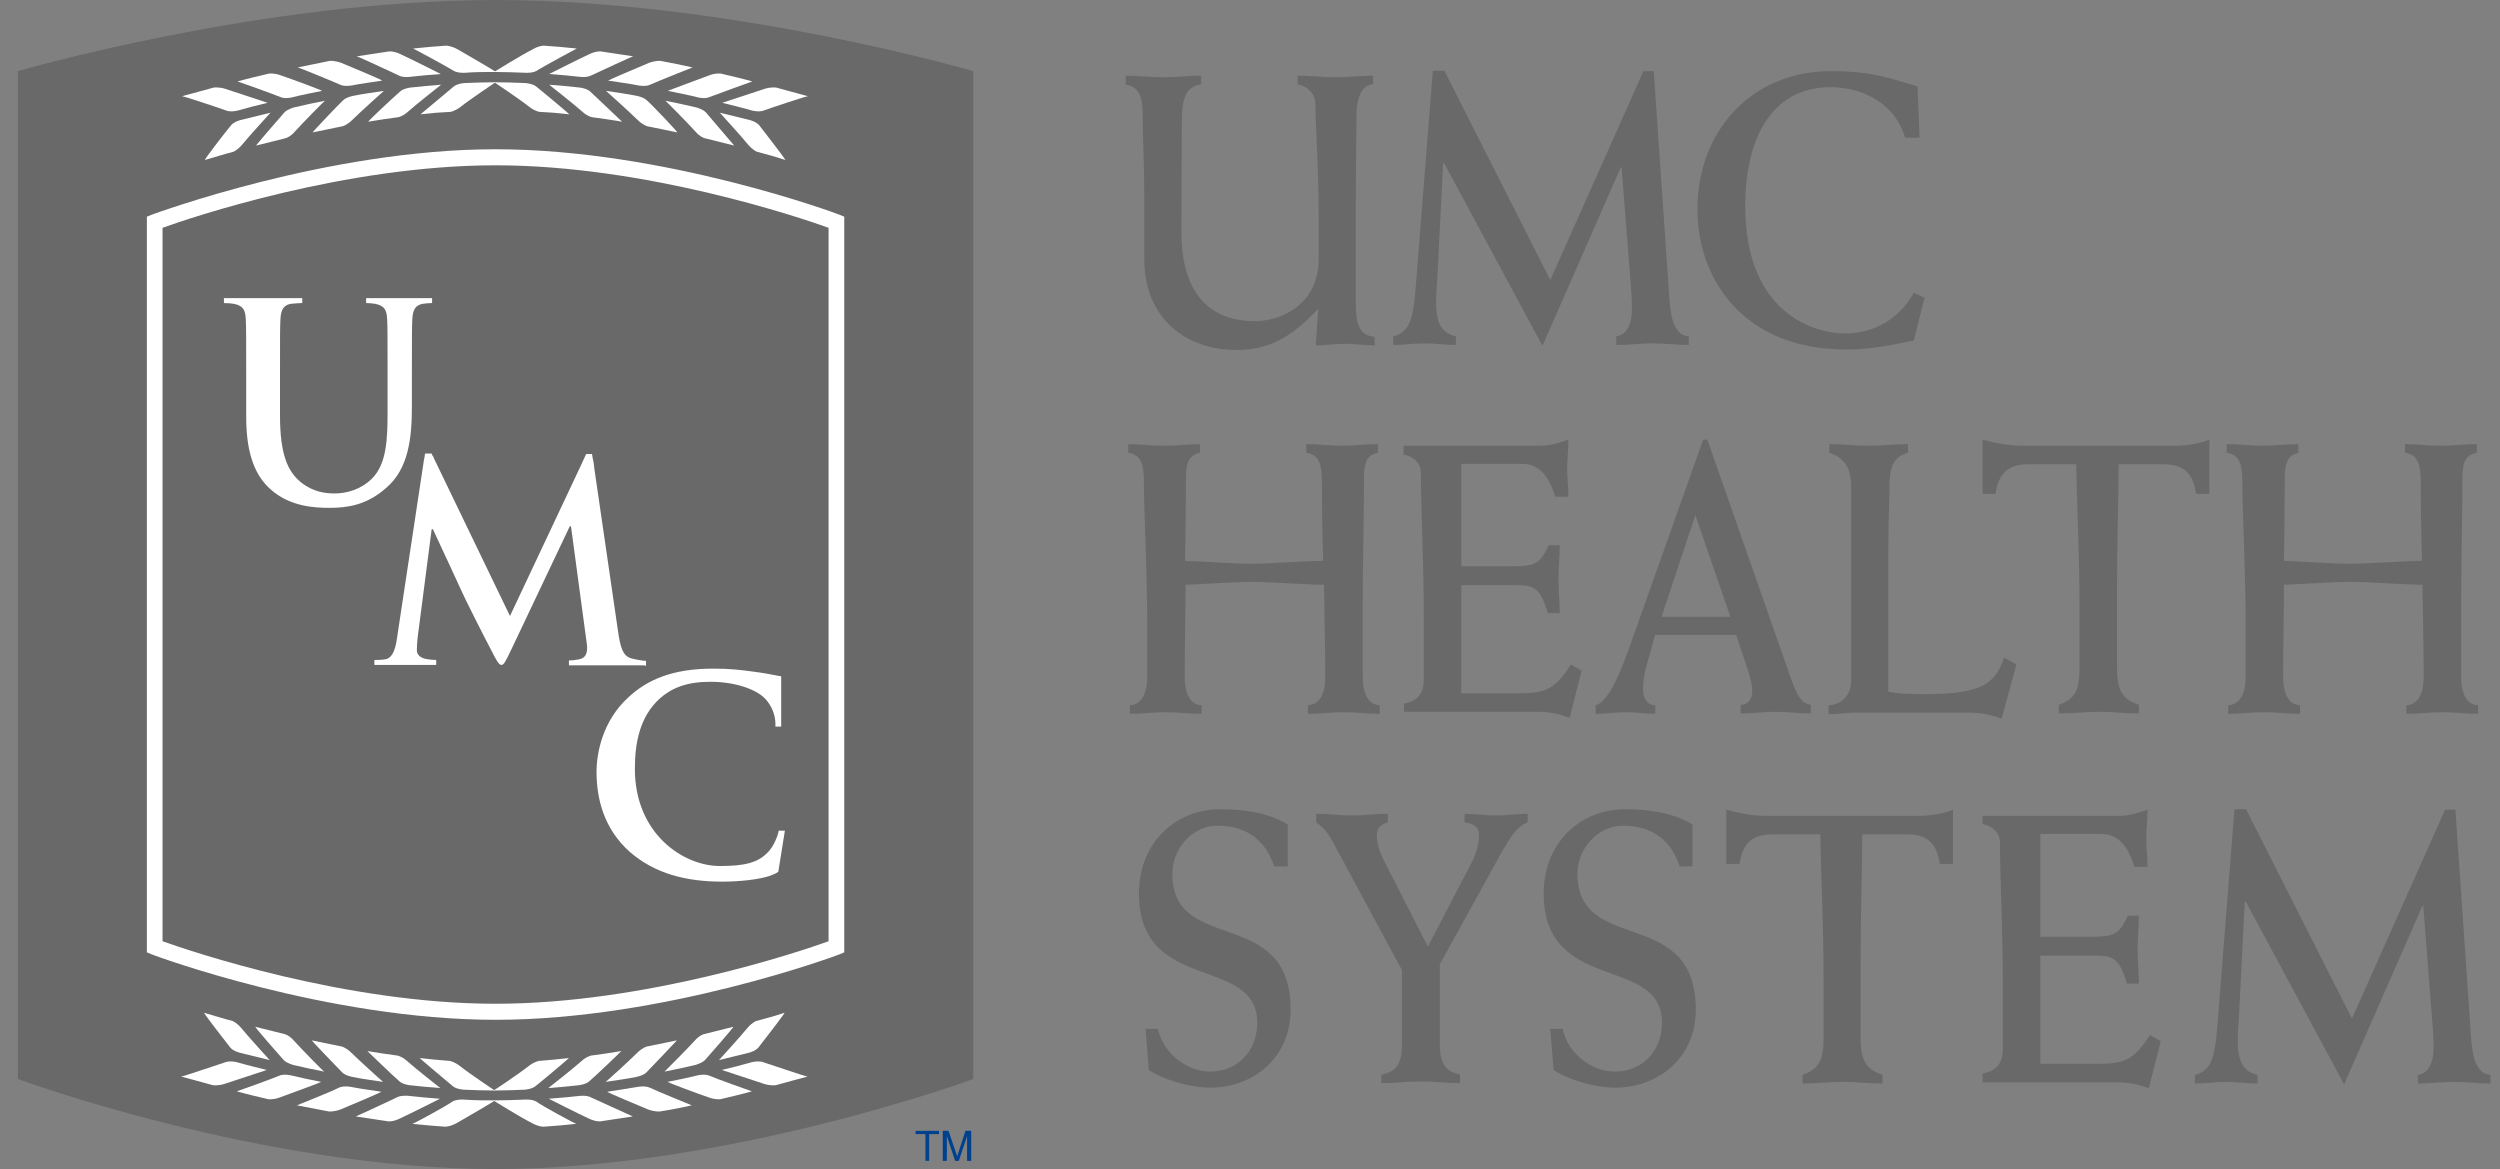 <?xml version="1.0" encoding="UTF-8"?>
<svg width="139px" height="65px" viewBox="0 0 139 65" version="1.1" xmlns="http://www.w3.org/2000/svg" xmlns:xlink="http://www.w3.org/1999/xlink">
    <rect x="0" y="0" width="139" height="65" fill="#808080" stroke="none"/>
    <title>umc-health-system-logo-vector</title>
    <g id="Page-1" stroke="none" stroke-width="1" fill="none" fill-rule="evenodd">
        <g id="home" transform="translate(-646, -5277)" fill-rule="nonzero">
            <g id="umc-health-system-logo-vector" transform="translate(646.993, 5277)">
                <path d="M53.12,59.993 C53.12,59.993 39.531,65 26.537,65 C13.566,65 0,59.993 0,59.993 L0,3.955 C0,3.955 13.566,-6.49810451e-15 26.56,-6.49810451e-15 C39.554,-6.49810451e-15 53.12,3.955 53.12,3.955 L53.12,59.993 Z" id="Path" fill="#696969"></path>
                <path d="M26.56,9.191 C34.902,9.191 43.495,12.095 45.076,12.666 L45.076,52.334 C43.495,52.905 34.879,55.809 26.56,55.809 C18.218,55.809 9.648,52.905 8.044,52.334 L8.044,12.666 C9.625,12.095 18.218,9.191 26.56,9.191 M7.448,11.935 L7.173,12.049 L7.173,52.951 L7.448,53.065 C7.539,53.111 17.21,56.701 26.56,56.701 C35.91,56.701 45.581,53.111 45.672,53.065 L45.947,52.951 L45.947,12.049 L45.672,11.935 C45.581,11.889 35.91,8.299 26.56,8.299 C17.21,8.299 7.539,11.912 7.448,11.935" id="Shape" fill="#FFFFFF"></path>
                <path d="M39.829,8.094 C39.279,7.956 38.729,7.819 38.179,7.682 C38.179,7.682 37.927,7.613 37.674,7.316 C37.262,6.859 36.024,5.601 36.002,5.601 C36.574,5.716 37.124,5.83 37.697,5.967 C37.697,5.967 38.064,6.059 38.247,6.242 C38.477,6.516 39.829,8.094 39.829,8.094" id="Path" fill="#FFFFFF"></path>
                <path d="M40.837,4.527 C40.264,4.367 39.668,4.23 39.095,4.093 C39.095,4.093 38.82,4.047 38.454,4.184 C37.835,4.413 36.116,5.053 36.139,5.053 C36.712,5.167 37.285,5.281 37.835,5.419 C37.835,5.419 38.224,5.51 38.454,5.396 C38.797,5.259 40.837,4.527 40.837,4.527" id="Path" fill="#FFFFFF"></path>
                <path d="M42.67,8.894 C42.189,8.734 41.616,8.574 41.089,8.437 C41.089,8.437 40.86,8.345 40.608,8.048 C40.218,7.568 39.027,6.265 39.027,6.265 C39.577,6.402 40.127,6.539 40.699,6.676 C40.699,6.676 41.066,6.767 41.227,6.973 C41.456,7.27 42.716,8.894 42.67,8.894" id="Path" fill="#FFFFFF"></path>
                <path d="M43.931,5.35 C43.312,5.19 42.762,5.03 42.166,4.87 C42.166,4.87 41.891,4.824 41.524,4.938 C40.906,5.144 39.164,5.716 39.164,5.716 C39.714,5.853 40.287,5.99 40.837,6.15 C40.837,6.15 41.204,6.242 41.456,6.15 C41.822,6.013 43.885,5.327 43.931,5.35" id="Path" fill="#FFFFFF"></path>
                <path d="M36.666,7.362 C36.116,7.248 35.543,7.133 34.993,7.019 C34.993,7.019 34.741,6.95 34.466,6.676 C34.031,6.242 32.702,5.053 32.702,5.053 C33.275,5.144 33.847,5.213 34.397,5.327 C34.397,5.327 34.787,5.396 34.97,5.579 C35.268,5.83 36.689,7.339 36.666,7.362" id="Path" fill="#FFFFFF"></path>
                <path d="M37.514,3.75 C36.918,3.612 36.322,3.498 35.727,3.384 C35.727,3.384 35.452,3.361 35.085,3.498 C34.489,3.75 32.816,4.458 32.816,4.481 C33.389,4.573 33.962,4.641 34.535,4.756 C34.535,4.756 34.925,4.824 35.154,4.71 C35.497,4.55 37.491,3.75 37.514,3.75" id="Path" fill="#FFFFFF"></path>
                <path d="M33.595,6.767 C33.045,6.676 32.472,6.585 31.922,6.516 C31.922,6.516 31.67,6.47 31.395,6.219 C30.937,5.807 29.539,4.71 29.539,4.71 C30.112,4.756 30.685,4.801 31.258,4.87 C31.258,4.87 31.647,4.916 31.831,5.098 C32.083,5.327 33.595,6.767 33.595,6.767" id="Path" fill="#FFFFFF"></path>
                <path d="M34.214,3.132 C33.618,3.041 33.022,2.949 32.404,2.858 C32.404,2.858 32.129,2.835 31.762,3.018 C31.166,3.292 29.539,4.115 29.539,4.115 C30.112,4.161 30.708,4.207 31.281,4.275 C31.281,4.275 31.67,4.321 31.9,4.184 C32.243,4.024 34.214,3.109 34.214,3.132" id="Path" fill="#FFFFFF"></path>
                <path d="M30.662,6.356 C30.089,6.287 29.539,6.242 28.989,6.219 C28.989,6.219 28.737,6.173 28.439,5.944 C27.958,5.556 26.491,4.573 26.491,4.573 C27.064,4.573 27.637,4.595 28.21,4.618 C28.21,4.618 28.6,4.641 28.806,4.801 C29.104,5.03 30.685,6.356 30.662,6.356" id="Path" fill="#FFFFFF"></path>
                <path d="M31.075,2.698 C30.456,2.629 29.86,2.584 29.241,2.538 C29.241,2.538 28.966,2.538 28.623,2.744 C28.027,3.041 26.468,4.001 26.491,4.001 C27.064,4.001 27.66,4.024 28.233,4.047 C28.233,4.047 28.623,4.07 28.852,3.932 C29.15,3.727 31.075,2.698 31.075,2.698" id="Path" fill="#FFFFFF"></path>
                <path d="M13.246,8.094 C13.796,7.956 14.346,7.819 14.896,7.682 C14.896,7.682 15.148,7.613 15.4,7.316 C15.812,6.859 17.05,5.601 17.073,5.601 C16.5,5.716 15.95,5.83 15.377,5.967 C15.377,5.967 15.01,6.059 14.827,6.242 C14.575,6.516 13.223,8.094 13.246,8.094" id="Path" fill="#FFFFFF"></path>
                <path d="M12.214,4.527 C12.787,4.367 13.383,4.23 13.956,4.093 C13.956,4.093 14.231,4.047 14.598,4.184 C15.216,4.39 16.935,5.03 16.912,5.053 C16.339,5.167 15.766,5.281 15.216,5.419 C15.216,5.419 14.827,5.51 14.598,5.396 C14.277,5.259 12.237,4.527 12.214,4.527" id="Path" fill="#FFFFFF"></path>
                <path d="M10.404,8.894 C10.885,8.757 11.458,8.574 11.985,8.437 C11.985,8.437 12.214,8.345 12.466,8.048 C12.856,7.568 14.048,6.265 14.048,6.265 C13.498,6.402 12.925,6.539 12.375,6.676 C12.375,6.676 12.008,6.767 11.848,6.973 C11.596,7.27 10.335,8.894 10.404,8.894" id="Path" fill="#FFFFFF"></path>
                <path d="M9.121,5.35 C9.739,5.19 10.289,5.03 10.885,4.87 C10.885,4.87 11.16,4.824 11.527,4.938 C12.146,5.144 13.887,5.716 13.887,5.716 C13.314,5.853 12.764,5.99 12.214,6.15 C12.214,6.15 11.848,6.242 11.596,6.15 C11.229,6.013 9.167,5.327 9.121,5.35" id="Path" fill="#FFFFFF"></path>
                <path d="M16.385,7.362 C16.935,7.248 17.508,7.133 18.058,7.019 C18.058,7.019 18.31,6.95 18.585,6.676 C19.021,6.242 20.35,5.053 20.35,5.053 C19.777,5.144 19.204,5.213 18.654,5.327 C18.654,5.327 18.264,5.396 18.081,5.579 C17.806,5.83 16.385,7.339 16.385,7.362" id="Path" fill="#FFFFFF"></path>
                <path d="M15.56,3.75 C16.156,3.635 16.752,3.498 17.348,3.384 C17.348,3.384 17.623,3.361 17.989,3.498 C18.608,3.75 20.281,4.458 20.258,4.481 C19.685,4.573 19.112,4.641 18.539,4.756 C18.539,4.756 18.15,4.824 17.921,4.71 C17.577,4.55 15.56,3.727 15.56,3.75" id="Path" fill="#FFFFFF"></path>
                <path d="M19.479,6.767 C20.029,6.676 20.602,6.585 21.152,6.516 C21.152,6.516 21.404,6.47 21.679,6.219 C22.137,5.807 23.535,4.71 23.535,4.71 C22.962,4.756 22.389,4.801 21.816,4.87 C21.816,4.87 21.427,4.916 21.243,5.098 C20.968,5.327 19.456,6.745 19.479,6.767" id="Path" fill="#FFFFFF"></path>
                <path d="M18.837,3.132 C19.433,3.041 20.029,2.949 20.648,2.858 C20.648,2.858 20.923,2.835 21.289,3.018 C21.885,3.292 23.512,4.115 23.512,4.115 C22.939,4.161 22.343,4.207 21.771,4.275 C21.771,4.275 21.381,4.321 21.152,4.184 C20.808,4.024 18.86,3.109 18.837,3.132" id="Path" fill="#FFFFFF"></path>
                <path d="M22.389,6.356 C22.962,6.287 23.512,6.242 24.062,6.219 C24.062,6.219 24.314,6.173 24.612,5.944 C25.093,5.556 26.56,4.573 26.56,4.573 C25.987,4.573 25.414,4.595 24.841,4.618 C24.841,4.618 24.452,4.641 24.245,4.801 C23.97,5.03 22.389,6.356 22.389,6.356" id="Path" fill="#FFFFFF"></path>
                <path d="M21.977,2.698 C22.596,2.629 23.191,2.584 23.81,2.538 C23.81,2.538 24.085,2.538 24.452,2.744 C25.025,3.064 26.606,4.001 26.583,4.001 C25.987,4.001 25.414,4.001 24.841,4.047 C24.841,4.047 24.452,4.07 24.223,3.932 C23.902,3.727 22,2.698 21.977,2.698" id="Path" fill="#FFFFFF"></path>
                <path d="M39.783,57.089 C39.233,57.227 38.683,57.364 38.133,57.501 C38.133,57.501 37.881,57.569 37.629,57.867 C37.216,58.324 35.956,59.581 35.956,59.581 C36.529,59.467 37.079,59.353 37.652,59.216 C37.652,59.216 38.018,59.124 38.202,58.941 C38.454,58.667 39.806,57.112 39.783,57.089" id="Path" fill="#FFFFFF"></path>
                <path d="M40.814,60.679 C40.241,60.839 39.645,60.976 39.072,61.113 C39.072,61.113 38.797,61.159 38.431,61.022 C37.812,60.816 36.116,60.176 36.116,60.153 C36.689,60.039 37.262,59.924 37.812,59.787 C37.812,59.787 38.202,59.696 38.454,59.81 C38.752,59.947 40.791,60.679 40.814,60.679" id="Path" fill="#FFFFFF"></path>
                <path d="M42.624,56.312 C42.143,56.472 41.57,56.632 41.043,56.769 C41.043,56.769 40.814,56.861 40.562,57.158 C40.172,57.638 38.981,58.941 38.981,58.941 C39.531,58.804 40.104,58.667 40.654,58.53 C40.654,58.53 41.02,58.438 41.181,58.233 C41.433,57.912 42.693,56.289 42.624,56.312" id="Path" fill="#FFFFFF"></path>
                <path d="M43.908,59.856 C43.289,60.016 42.739,60.176 42.143,60.336 C42.143,60.336 41.868,60.382 41.501,60.267 C40.883,60.062 39.141,59.49 39.141,59.49 C39.714,59.353 40.264,59.216 40.814,59.056 C40.814,59.056 41.181,58.964 41.433,59.056 C41.799,59.17 43.862,59.879 43.908,59.856" id="Path" fill="#FFFFFF"></path>
                <path d="M36.643,57.844 C36.093,57.958 35.52,58.072 34.97,58.187 C34.97,58.187 34.718,58.255 34.443,58.53 C34.008,58.964 32.702,60.153 32.679,60.153 C33.252,60.062 33.825,59.993 34.375,59.879 C34.375,59.879 34.764,59.81 34.947,59.627 C35.222,59.353 36.643,57.844 36.643,57.844" id="Path" fill="#FFFFFF"></path>
                <path d="M37.468,61.456 C36.872,61.593 36.277,61.708 35.681,61.799 C35.681,61.799 35.406,61.822 35.039,61.685 C34.42,61.433 32.747,60.725 32.77,60.702 C33.343,60.61 33.916,60.519 34.489,60.427 C34.489,60.427 34.879,60.359 35.131,60.473 C35.452,60.633 37.468,61.456 37.468,61.456" id="Path" fill="#FFFFFF"></path>
                <path d="M33.55,58.438 C33,58.53 32.427,58.621 31.877,58.69 C31.877,58.69 31.625,58.735 31.35,58.987 C30.891,59.399 29.493,60.496 29.493,60.496 C30.066,60.45 30.639,60.405 31.212,60.336 C31.212,60.336 31.602,60.29 31.785,60.107 C32.06,59.879 33.572,58.438 33.55,58.438" id="Path" fill="#FFFFFF"></path>
                <path d="M34.191,62.074 C33.595,62.165 33,62.256 32.381,62.348 C32.381,62.348 32.106,62.371 31.739,62.188 C31.143,61.913 29.516,61.09 29.516,61.09 C30.089,61.045 30.685,60.999 31.258,60.93 C31.258,60.93 31.647,60.885 31.877,61.022 C32.197,61.159 34.168,62.074 34.191,62.074" id="Path" fill="#FFFFFF"></path>
                <path d="M30.639,58.827 C30.089,58.896 29.516,58.941 28.966,58.987 C28.966,58.987 28.714,59.033 28.416,59.261 C27.935,59.65 26.468,60.633 26.445,60.633 C27.018,60.633 27.591,60.61 28.164,60.587 C28.164,60.587 28.554,60.565 28.76,60.405 C29.058,60.176 30.639,58.85 30.639,58.827" id="Path" fill="#FFFFFF"></path>
                <path d="M31.052,62.485 C30.456,62.554 29.837,62.599 29.218,62.645 C29.218,62.645 28.943,62.645 28.577,62.439 C27.981,62.142 26.423,61.182 26.445,61.182 C27.041,61.182 27.614,61.159 28.21,61.136 C28.21,61.136 28.6,61.113 28.829,61.25 C29.127,61.479 31.029,62.508 31.052,62.485" id="Path" fill="#FFFFFF"></path>
                <path d="M13.2,57.089 C13.75,57.227 14.3,57.364 14.85,57.501 C14.85,57.501 15.102,57.569 15.354,57.867 C15.766,58.324 17.004,59.581 17.027,59.581 C16.454,59.467 15.904,59.353 15.331,59.216 C15.331,59.216 14.964,59.124 14.781,58.941 C14.529,58.667 13.177,57.112 13.2,57.089" id="Path" fill="#FFFFFF"></path>
                <path d="M12.169,60.679 C12.741,60.839 13.337,60.976 13.91,61.113 C13.91,61.113 14.185,61.159 14.552,61.022 C15.171,60.793 16.866,60.176 16.866,60.153 C16.294,60.039 15.721,59.924 15.171,59.787 C15.171,59.787 14.781,59.696 14.529,59.81 C14.231,59.947 12.191,60.679 12.169,60.679" id="Path" fill="#FFFFFF"></path>
                <path d="M10.358,56.312 C10.839,56.449 11.412,56.632 11.939,56.769 C11.939,56.769 12.169,56.861 12.421,57.158 C12.81,57.638 14.002,58.941 14.002,58.941 C13.452,58.804 12.879,58.667 12.329,58.53 C12.329,58.53 11.962,58.438 11.802,58.233 C11.55,57.912 10.289,56.289 10.358,56.312" id="Path" fill="#FFFFFF"></path>
                <path d="M9.075,59.856 C9.694,60.016 10.244,60.176 10.839,60.336 C10.839,60.336 11.114,60.382 11.481,60.267 C12.1,60.062 13.841,59.49 13.841,59.49 C13.291,59.353 12.719,59.216 12.169,59.056 C12.169,59.056 11.802,58.964 11.55,59.056 C11.183,59.17 9.121,59.879 9.075,59.856" id="Path" fill="#FFFFFF"></path>
                <path d="M16.339,57.844 C16.889,57.958 17.462,58.072 18.012,58.187 C18.012,58.187 18.264,58.255 18.539,58.53 C18.975,58.964 20.304,60.153 20.304,60.153 C19.731,60.062 19.158,59.993 18.608,59.879 C18.608,59.879 18.218,59.81 18.035,59.627 C17.76,59.353 16.339,57.867 16.339,57.844" id="Path" fill="#FFFFFF"></path>
                <path d="M15.514,61.456 C16.11,61.571 16.706,61.685 17.302,61.799 C17.302,61.799 17.577,61.822 17.943,61.685 C18.562,61.433 20.212,60.725 20.212,60.702 C19.639,60.61 19.066,60.542 18.493,60.427 C18.493,60.427 18.104,60.359 17.852,60.473 C17.531,60.656 15.514,61.456 15.514,61.456" id="Path" fill="#FFFFFF"></path>
                <path d="M19.433,58.438 C19.983,58.53 20.556,58.621 21.106,58.69 C21.106,58.69 21.358,58.735 21.633,58.987 C22.091,59.399 23.489,60.496 23.489,60.496 C22.916,60.45 22.343,60.405 21.771,60.336 C21.771,60.336 21.381,60.29 21.198,60.107 C20.923,59.879 19.433,58.438 19.433,58.438" id="Path" fill="#FFFFFF"></path>
                <path d="M18.791,62.074 C19.387,62.165 19.983,62.256 20.602,62.348 C20.602,62.348 20.877,62.371 21.243,62.188 C21.839,61.913 23.466,61.09 23.466,61.09 C22.893,61.045 22.298,60.999 21.725,60.93 C21.725,60.93 21.335,60.885 21.106,60.999 C20.785,61.159 18.814,62.074 18.791,62.074" id="Path" fill="#FFFFFF"></path>
                <path d="M22.343,58.827 C22.893,58.896 23.466,58.941 24.016,58.987 C24.016,58.987 24.268,59.033 24.566,59.261 C25.048,59.65 26.514,60.633 26.514,60.633 C25.941,60.633 25.368,60.61 24.795,60.587 C24.795,60.587 24.406,60.565 24.2,60.405 C23.925,60.176 22.343,58.85 22.343,58.827" id="Path" fill="#FFFFFF"></path>
                <path d="M21.931,62.485 C22.55,62.554 23.146,62.599 23.764,62.645 C23.764,62.645 24.039,62.645 24.406,62.439 C24.979,62.119 26.56,61.182 26.537,61.182 C25.941,61.182 25.368,61.182 24.773,61.136 C24.773,61.136 24.383,61.113 24.154,61.25 C23.856,61.479 21.954,62.508 21.931,62.485" id="Path" fill="#FFFFFF"></path>
                <path d="M21.908,22.589 L21.908,20.966 C21.908,18.656 21.908,18.245 21.931,17.765 C21.954,17.239 22.091,16.987 22.481,16.896 C22.664,16.873 22.848,16.85 23.008,16.85 C23.031,16.85 23.031,16.85 23.031,16.85 L23.031,16.576 C23.008,16.576 22.985,16.576 22.962,16.576 L22.962,16.576 L19.456,16.576 C19.456,16.576 19.433,16.576 19.433,16.576 C19.41,16.576 19.387,16.576 19.364,16.576 L19.364,16.85 C19.364,16.85 19.364,16.85 19.364,16.85 C19.525,16.85 19.777,16.873 19.891,16.896 C20.396,17.01 20.51,17.239 20.533,17.765 C20.556,18.245 20.556,18.679 20.556,20.966 L20.556,22.863 C20.556,24.418 20.51,25.79 19.685,26.613 C19.089,27.207 18.287,27.436 17.623,27.436 C17.119,27.436 16.431,27.367 15.744,26.819 C15.01,26.224 14.575,25.287 14.575,23.092 L14.575,20.966 C14.575,18.656 14.575,18.245 14.598,17.765 C14.621,17.239 14.758,16.987 15.148,16.896 C15.331,16.873 15.652,16.85 15.812,16.85 L15.812,16.576 L15.469,16.576 L11.55,16.576 C11.55,16.576 11.527,16.576 11.527,16.576 C11.504,16.576 11.481,16.576 11.458,16.576 L11.458,16.85 C11.664,16.85 11.916,16.873 12.031,16.896 C12.535,17.01 12.65,17.239 12.673,17.765 C12.696,18.245 12.696,18.679 12.696,20.966 L12.696,23.183 C12.696,25.378 13.269,26.498 14.025,27.184 C15.125,28.19 16.546,28.236 17.348,28.236 C18.333,28.236 19.41,28.076 20.464,27.139 C21.748,26.064 21.908,24.281 21.908,22.589" id="Path" fill="#FFFFFF"></path>
                <path d="M34.879,37.015 C34.902,37.015 34.902,37.015 34.925,37.015 L34.925,36.741 C34.741,36.741 34.466,36.695 34.1,36.604 C33.641,36.467 33.504,36.032 33.366,35.072 L32.06,26.11 L32.014,25.721 C32.014,25.675 31.991,25.63 31.991,25.607 L31.968,25.515 L31.922,25.241 L31.602,25.241 L31.51,25.424 L31.51,25.447 C31.487,25.492 31.441,25.561 31.418,25.63 L31.304,25.881 L27.362,34.249 L23.237,25.698 C23.214,25.652 23.191,25.607 23.168,25.561 C23.123,25.447 23.1,25.378 23.054,25.332 L23.008,25.218 L23.008,25.218 L22.641,25.218 L22.618,25.355 C22.618,25.355 22.618,25.378 22.618,25.378 C22.596,25.447 22.596,25.538 22.573,25.607 L22.573,25.607 L21.083,35.461 C21.014,35.964 20.877,36.558 20.464,36.65 C20.258,36.695 19.96,36.695 19.823,36.695 L19.823,36.97 C19.868,36.97 20.098,36.97 20.121,36.97 L23.054,36.97 C23.077,36.97 23.214,36.97 23.26,36.97 L23.26,36.695 C23.077,36.695 22.848,36.673 22.641,36.627 C22.389,36.558 22.183,36.421 22.183,36.147 C22.183,35.895 22.206,35.712 22.229,35.438 L23.008,29.425 L23.077,29.425 C23.604,30.568 24.498,32.466 24.635,32.786 C24.818,33.22 25.987,35.529 26.354,36.215 C26.583,36.673 26.743,36.97 26.881,36.97 C27.018,36.97 27.087,36.833 27.431,36.124 L30.685,29.265 L30.754,29.265 L31.647,35.895 C31.693,36.512 31.418,36.627 31.12,36.673 C30.891,36.718 30.8,36.718 30.662,36.718 L30.639,36.718 L30.639,36.993 C30.662,36.993 30.685,36.993 30.685,36.993 C30.708,36.993 30.731,36.993 30.731,36.993 L31.372,36.993 L31.693,36.993 L34.856,36.993 C34.856,37.015 34.879,37.015 34.879,37.015" id="Path" fill="#FFFFFF"></path>
                <path d="M42.304,46.184 C42.304,46.206 42.281,46.252 42.281,46.298 C42.212,46.572 42.029,47.007 41.776,47.304 C41.181,47.99 40.379,48.15 39.027,48.15 C37.01,48.15 34.306,46.367 34.306,42.754 C34.306,41.291 34.581,39.851 35.681,38.845 C36.345,38.25 37.193,37.907 38.499,37.907 C39.874,37.907 41.043,38.319 41.547,38.845 C41.914,39.233 42.12,39.759 42.12,40.239 C42.12,40.308 42.12,40.353 42.12,40.399 L42.441,40.399 L42.441,37.61 C42.418,37.587 42.372,37.587 42.326,37.587 C42.006,37.518 41.41,37.404 40.837,37.336 C40.149,37.244 39.599,37.176 38.66,37.176 C36.437,37.176 35.016,37.77 33.939,38.776 C32.495,40.102 32.175,41.885 32.175,42.914 C32.175,44.377 32.564,46.069 34.031,47.372 C35.406,48.561 37.124,49.019 39.164,49.019 C40.127,49.019 41.249,48.904 41.868,48.676 C42.029,48.607 42.166,48.561 42.281,48.47 L42.647,46.184 L42.304,46.184 L42.304,46.184 Z" id="Path" fill="#FFFFFF"></path>
                <path d="M61.576,4.207 C62.264,4.207 62.974,4.298 63.685,4.298 C64.372,4.298 65.082,4.207 65.793,4.207 L65.793,4.687 C64.922,4.824 64.716,5.464 64.716,6.836 C64.716,8.871 64.693,10.906 64.693,12.941 C64.693,15.821 65.884,17.856 68.772,17.856 C70.33,17.856 72.324,16.85 72.324,14.427 L72.324,11.889 C72.324,9.351 72.141,6.836 72.141,5.762 C72.141,5.167 71.614,4.756 71.155,4.687 L71.155,4.207 C71.843,4.207 72.553,4.298 73.241,4.298 C73.928,4.298 74.661,4.207 75.349,4.207 L75.349,4.687 C74.707,4.71 74.432,5.533 74.432,6.265 C74.432,7.088 74.386,9.305 74.386,12.14 L74.386,16.827 C74.386,18.039 74.593,18.656 75.441,18.725 L75.441,19.205 C74.891,19.205 74.341,19.114 73.791,19.114 C73.241,19.114 72.714,19.205 72.164,19.205 C72.209,18.473 72.255,17.81 72.301,17.17 C70.903,18.633 69.712,19.457 67.741,19.457 C64.876,19.457 62.63,17.628 62.63,14.427 L62.63,10.837 C62.63,9.168 62.539,7.682 62.539,6.356 C62.539,5.51 62.401,4.824 61.599,4.71 L61.599,4.207 L61.576,4.207 Z" id="Path" fill="#696969"></path>
                <path d="M90.382,3.955 L90.955,3.955 L91.826,16.622 C91.895,17.696 92.124,18.656 92.903,18.702 L92.903,19.182 C92.238,19.182 91.574,19.091 90.886,19.091 C90.222,19.091 89.557,19.182 88.87,19.182 L88.87,18.702 C89.511,18.611 89.74,17.925 89.74,17.216 C89.74,16.53 89.695,16.05 89.672,15.753 L89.167,9.305 L89.122,9.305 L84.768,19.228 L79.291,9.054 L79.245,9.054 L78.924,15.433 C78.901,15.73 78.855,16.37 78.855,16.827 C78.855,17.948 79.153,18.519 79.955,18.702 L79.955,19.182 C79.382,19.182 78.809,19.091 78.213,19.091 C77.618,19.091 77.045,19.182 76.472,19.182 L76.472,18.702 C77.343,18.496 77.572,17.788 77.709,16.119 L78.672,3.932 L79.313,3.932 L85.203,15.57 L90.382,3.955 Z" id="Path" fill="#696969"></path>
                <path d="M105.736,7.659 L104.934,7.659 C104.338,5.647 102.436,4.847 100.786,4.847 C97.417,4.847 96.042,7.842 96.042,11.454 C96.042,17.513 99.984,18.542 101.588,18.542 C103.146,18.542 104.567,17.788 105.415,16.279 L106.011,16.553 L105.415,18.931 C103.88,19.251 102.894,19.434 101.657,19.434 C95.905,19.434 93.384,15.478 93.384,11.637 C93.384,7.225 96.455,3.955 100.786,3.955 C103.307,3.955 104.269,4.435 105.621,4.801 L105.736,7.659 Z" id="Path" fill="#696969"></path>
                <path d="M65.747,25.172 C65.037,25.31 64.945,25.858 64.945,26.613 C64.945,28.145 64.922,29.654 64.899,31.185 C65.38,31.185 67.58,31.345 68.634,31.345 C69.482,31.345 71.705,31.185 72.576,31.185 C72.53,29.768 72.507,28.327 72.507,26.864 C72.507,25.995 72.439,25.287 71.636,25.172 L71.636,24.692 C72.301,24.692 72.943,24.784 73.63,24.784 C74.295,24.784 74.959,24.692 75.624,24.692 L75.624,25.172 C74.914,25.31 74.845,25.858 74.845,26.613 C74.845,28.693 74.776,31.231 74.776,33.495 L74.776,37.656 C74.776,38.364 74.982,39.187 75.716,39.21 L75.716,39.69 C75.051,39.69 74.386,39.599 73.722,39.599 C73.057,39.599 72.393,39.69 71.728,39.69 L71.728,39.21 C72.347,39.187 72.691,38.593 72.691,37.656 C72.691,35.964 72.645,34.272 72.622,32.511 C71.705,32.511 69.505,32.351 68.657,32.351 C67.626,32.351 65.426,32.511 64.922,32.511 C64.922,34.249 64.876,35.941 64.876,37.656 C64.876,38.364 65.082,39.187 65.816,39.21 L65.816,39.69 C65.151,39.69 64.487,39.599 63.822,39.599 C63.135,39.599 62.493,39.69 61.828,39.69 L61.828,39.21 C62.447,39.187 62.791,38.593 62.791,37.656 L62.791,34.569 C62.791,31.986 62.607,28.213 62.607,26.864 C62.607,25.995 62.539,25.287 61.737,25.172 L61.737,24.692 C62.401,24.692 63.043,24.784 63.73,24.784 C64.395,24.784 65.059,24.692 65.724,24.692 L65.724,25.172 L65.747,25.172 Z" id="Path" fill="#696969"></path>
                <path d="M77.045,39.119 C77.801,39.027 78.168,38.524 78.168,37.816 L78.168,34.18 C78.168,31.254 78.007,28.19 78.007,26.293 C78.007,25.767 77.641,25.401 77.045,25.264 L77.045,24.784 L84.676,24.784 C85.203,24.784 85.845,24.578 86.211,24.441 C86.211,24.989 86.143,25.515 86.143,26.041 C86.143,26.567 86.211,27.093 86.211,27.619 L85.478,27.619 C85.157,26.59 84.676,25.79 83.622,25.79 L80.253,25.79 L80.253,31.483 L83.163,31.483 C84.286,31.483 84.653,31.368 85.111,30.317 L85.73,30.317 C85.73,30.934 85.661,31.551 85.661,32.191 C85.661,32.832 85.73,33.449 85.73,34.089 L85.065,34.089 C84.63,32.603 84.263,32.534 83.163,32.534 L80.253,32.534 L80.253,38.547 L83.53,38.547 C84.951,38.547 85.478,38.296 86.349,36.947 L86.945,37.29 L86.28,39.919 C85.684,39.668 85.088,39.576 84.47,39.576 L77.068,39.576 L77.068,39.119 L77.045,39.119 Z" id="Path" fill="#696969"></path>
                <path d="M95.217,34.295 L93.27,28.648 L91.39,34.295 L95.217,34.295 Z M91.024,35.324 L90.497,37.221 C90.405,37.587 90.359,38.067 90.359,38.296 C90.359,38.822 90.588,39.21 91.047,39.21 L91.047,39.69 C90.497,39.69 89.947,39.599 89.374,39.599 C88.824,39.599 88.274,39.69 87.724,39.69 L87.724,39.21 C88.503,39.027 89.236,37.015 89.603,35.987 L93.705,24.441 L93.934,24.441 L98.151,36.49 C98.815,38.387 98.999,39.096 99.686,39.187 L99.686,39.668 C99.022,39.668 98.403,39.576 97.738,39.576 C97.074,39.576 96.455,39.668 95.79,39.668 L95.79,39.187 C96.203,39.187 96.432,38.89 96.432,38.387 C96.432,38.09 96.34,37.724 96.203,37.29 L95.538,35.301 L91.024,35.301 L91.024,35.324 Z" id="Shape" fill="#696969"></path>
                <path d="M100.649,39.21 C101.405,39.21 101.932,38.616 101.932,37.861 L101.932,27.001 C101.932,25.95 101.451,25.401 100.717,25.172 L100.717,24.692 C101.451,24.692 102.161,24.784 102.894,24.784 C103.628,24.784 104.361,24.692 105.094,24.692 L105.094,25.172 C104.292,25.401 104.063,25.927 104.063,27.07 C104.063,27.71 103.994,29.082 103.994,31.025 L103.994,38.456 C104.43,38.547 104.796,38.593 106.034,38.593 C109.357,38.593 109.953,37.93 110.434,36.558 L111.121,36.947 L110.296,39.965 C109.678,39.713 109.059,39.622 108.44,39.622 L102.138,39.622 C101.657,39.622 101.153,39.713 100.671,39.713 L100.671,39.21 L100.649,39.21 Z" id="Path" fill="#696969"></path>
                <path d="M121.846,27.459 L121.113,27.459 C120.93,26.201 120.334,25.813 119.234,25.813 L116.805,25.813 C116.805,27.664 116.713,30.019 116.713,32.58 L116.713,37.153 C116.713,38.479 117.08,38.89 117.928,39.187 L117.928,39.668 C117.171,39.668 116.438,39.576 115.705,39.576 C114.971,39.576 114.238,39.668 113.482,39.668 L113.482,39.187 C114.375,38.867 114.628,38.387 114.628,37.153 L114.628,33.792 C114.628,30.705 114.467,27.664 114.444,25.813 L111.832,25.813 C110.732,25.813 110.159,26.201 109.953,27.459 L109.242,27.459 L109.242,24.441 C109.976,24.647 110.732,24.784 111.488,24.784 L120.013,24.784 C120.563,24.784 121.411,24.647 121.846,24.441 L121.846,27.459 Z" id="Path" fill="#696969"></path>
                <path d="M126.842,25.172 C126.132,25.31 126.04,25.858 126.04,26.613 C126.04,28.145 126.017,29.654 125.994,31.185 C126.475,31.185 128.675,31.345 129.707,31.345 C130.554,31.345 132.777,31.185 133.671,31.185 C133.625,29.768 133.602,28.327 133.602,26.864 C133.602,25.995 133.534,25.287 132.731,25.172 L132.731,24.692 C133.396,24.692 134.038,24.784 134.725,24.784 C135.39,24.784 136.054,24.692 136.719,24.692 L136.719,25.172 C136.008,25.31 135.917,25.858 135.917,26.613 C135.917,28.693 135.848,31.231 135.848,33.495 L135.848,37.656 C135.848,38.364 136.054,39.187 136.788,39.21 L136.788,39.69 C136.123,39.69 135.459,39.599 134.794,39.599 C134.129,39.599 133.465,39.69 132.8,39.69 L132.8,39.21 C133.419,39.187 133.763,38.593 133.763,37.656 C133.763,35.964 133.717,34.272 133.694,32.511 C132.777,32.511 130.577,32.351 129.707,32.351 C128.675,32.351 126.475,32.511 125.994,32.511 C125.994,34.249 125.948,35.941 125.948,37.656 C125.948,38.364 126.154,39.187 126.888,39.21 L126.888,39.69 C126.223,39.69 125.559,39.599 124.894,39.599 C124.229,39.599 123.565,39.69 122.9,39.69 L122.9,39.21 C123.519,39.187 123.863,38.593 123.863,37.656 L123.863,34.569 C123.863,31.986 123.68,28.213 123.68,26.864 C123.68,25.995 123.611,25.287 122.809,25.172 L122.809,24.692 C123.473,24.692 124.115,24.784 124.802,24.784 C125.467,24.784 126.132,24.692 126.796,24.692 L126.796,25.172 L126.842,25.172 Z" id="Path" fill="#696969"></path>
                <path d="M70.582,48.173 L69.849,48.173 C69.322,46.549 68.13,45.909 66.687,45.909 C65.38,45.909 64.189,47.098 64.189,48.584 C64.189,53.111 70.766,50.322 70.766,56.129 C70.766,58.896 68.589,60.473 66.32,60.473 C65.059,60.473 63.524,59.947 62.882,59.49 L62.699,57.204 L63.387,57.204 C63.707,58.621 65.037,59.581 66.297,59.581 C67.741,59.581 68.909,58.507 68.909,56.861 C68.909,53.088 62.332,55.283 62.332,49.682 C62.332,46.824 64.395,44.995 66.847,44.995 C68.13,44.995 69.459,45.155 70.605,45.841 L70.605,48.173 L70.582,48.173 Z" id="Path" fill="#696969"></path>
                <path d="M75.761,59.764 C76.678,59.604 76.953,59.101 76.953,58.05 L76.953,53.934 L73.355,47.258 C72.989,46.595 72.805,46.138 72.186,45.726 L72.186,45.246 C72.851,45.246 73.516,45.338 74.18,45.338 C74.845,45.338 75.509,45.246 76.174,45.246 L76.174,45.726 C75.807,45.818 75.555,46.024 75.555,46.481 C75.555,46.687 75.67,47.327 75.945,47.83 L78.397,52.631 L80.803,48.013 C81.17,47.304 81.238,46.778 81.238,46.412 C81.238,45.932 80.803,45.749 80.436,45.726 L80.436,45.246 C81.009,45.246 81.582,45.338 82.201,45.338 C82.774,45.338 83.37,45.246 83.943,45.246 L83.943,45.726 C83.301,45.978 82.957,46.595 82.43,47.51 L79.061,53.614 L79.061,58.027 C79.061,59.078 79.336,59.581 80.184,59.741 L80.184,60.222 C79.451,60.222 78.718,60.13 78.007,60.13 C77.274,60.13 76.541,60.222 75.807,60.222 L75.807,59.764 L75.761,59.764 Z" id="Path" fill="#696969"></path>
                <path d="M93.132,48.173 L92.399,48.173 C91.872,46.549 90.68,45.909 89.236,45.909 C87.93,45.909 86.715,47.098 86.715,48.584 C86.715,53.111 93.292,50.322 93.292,56.129 C93.292,58.896 91.115,60.473 88.824,60.473 C87.563,60.473 86.028,59.947 85.386,59.49 L85.203,57.204 L85.89,57.204 C86.188,58.621 87.54,59.581 88.801,59.581 C90.245,59.581 91.413,58.507 91.413,56.861 C91.413,53.088 84.836,55.283 84.836,49.682 C84.836,46.824 86.899,44.995 89.351,44.995 C90.634,44.995 91.963,45.155 93.109,45.841 L93.109,48.173 L93.132,48.173 Z" id="Path" fill="#696969"></path>
                <path d="M107.592,48.036 L106.859,48.036 C106.676,46.778 106.08,46.389 104.98,46.389 L102.551,46.389 C102.551,48.241 102.459,50.596 102.459,53.157 L102.459,57.73 C102.459,59.056 102.826,59.467 103.674,59.764 L103.674,60.244 C102.917,60.244 102.184,60.153 101.451,60.153 C100.717,60.153 99.984,60.244 99.228,60.244 L99.228,59.764 C100.122,59.444 100.397,58.964 100.397,57.73 L100.397,54.369 C100.397,51.282 100.236,48.241 100.213,46.389 L97.601,46.389 C96.501,46.389 95.928,46.778 95.722,48.036 L94.988,48.036 L94.988,45.018 C95.722,45.223 96.478,45.361 97.234,45.361 L105.759,45.361 C106.309,45.361 107.157,45.223 107.592,45.018 L107.592,48.036 L107.592,48.036 Z" id="Path" fill="#696969"></path>
                <path d="M109.242,59.673 C109.998,59.581 110.365,59.078 110.365,58.37 L110.365,54.734 C110.365,51.808 110.205,48.744 110.205,46.847 C110.205,46.321 109.838,45.955 109.242,45.818 L109.242,45.361 L116.873,45.361 C117.4,45.361 118.042,45.155 118.409,45.018 C118.409,45.566 118.34,46.092 118.34,46.618 C118.34,47.144 118.409,47.67 118.409,48.196 L117.675,48.196 C117.355,47.167 116.873,46.367 115.819,46.367 L112.45,46.367 L112.45,52.082 L115.361,52.082 C116.484,52.082 116.85,51.968 117.309,50.916 L117.928,50.916 C117.928,51.534 117.859,52.151 117.859,52.791 C117.859,53.431 117.928,54.049 117.928,54.689 L117.263,54.689 C116.828,53.203 116.461,53.134 115.361,53.134 L112.45,53.134 L112.45,59.147 L115.728,59.147 C117.148,59.147 117.675,58.896 118.546,57.547 L119.142,57.89 L118.477,60.519 C117.882,60.267 117.286,60.176 116.667,60.176 L109.242,60.176 L109.242,59.673 Z" id="Path" fill="#696969"></path>
                <path d="M134.954,45.018 L135.527,45.018 L136.398,57.684 C136.467,58.758 136.696,59.719 137.475,59.764 L137.475,60.244 C136.811,60.244 136.146,60.153 135.459,60.153 C134.794,60.153 134.129,60.244 133.442,60.244 L133.442,59.764 C134.084,59.673 134.313,58.987 134.313,58.278 C134.313,57.592 134.267,57.112 134.244,56.815 L133.74,50.368 L133.694,50.368 L129.34,60.29 L123.863,50.116 L123.817,50.116 L123.496,56.495 C123.473,56.792 123.427,57.432 123.427,57.89 C123.427,59.01 123.725,59.581 124.527,59.764 L124.527,60.244 C123.955,60.244 123.359,60.153 122.786,60.153 C122.213,60.153 121.617,60.244 121.044,60.244 L121.044,59.764 C121.915,59.559 122.144,58.85 122.282,57.181 L123.244,44.995 L123.886,44.995 L129.775,56.632 L134.954,45.018 Z" id="Path" fill="#696969"></path>
                <polygon id="Path" fill="#00418D" points="50.462 63.057 49.912 63.057 49.912 62.874 51.218 62.874 51.218 63.057 50.668 63.057 50.668 64.543 50.462 64.543"></polygon>
                <polygon id="Path" fill="#00418D" points="52.112 64.543 51.653 63.171 51.653 64.543 51.424 64.543 51.424 62.874 51.745 62.874 52.226 64.291 52.685 62.874 53.006 62.874 53.006 64.543 52.776 64.543 52.776 63.171 52.318 64.543"></polygon>
            </g>
        </g>
    </g>
</svg>